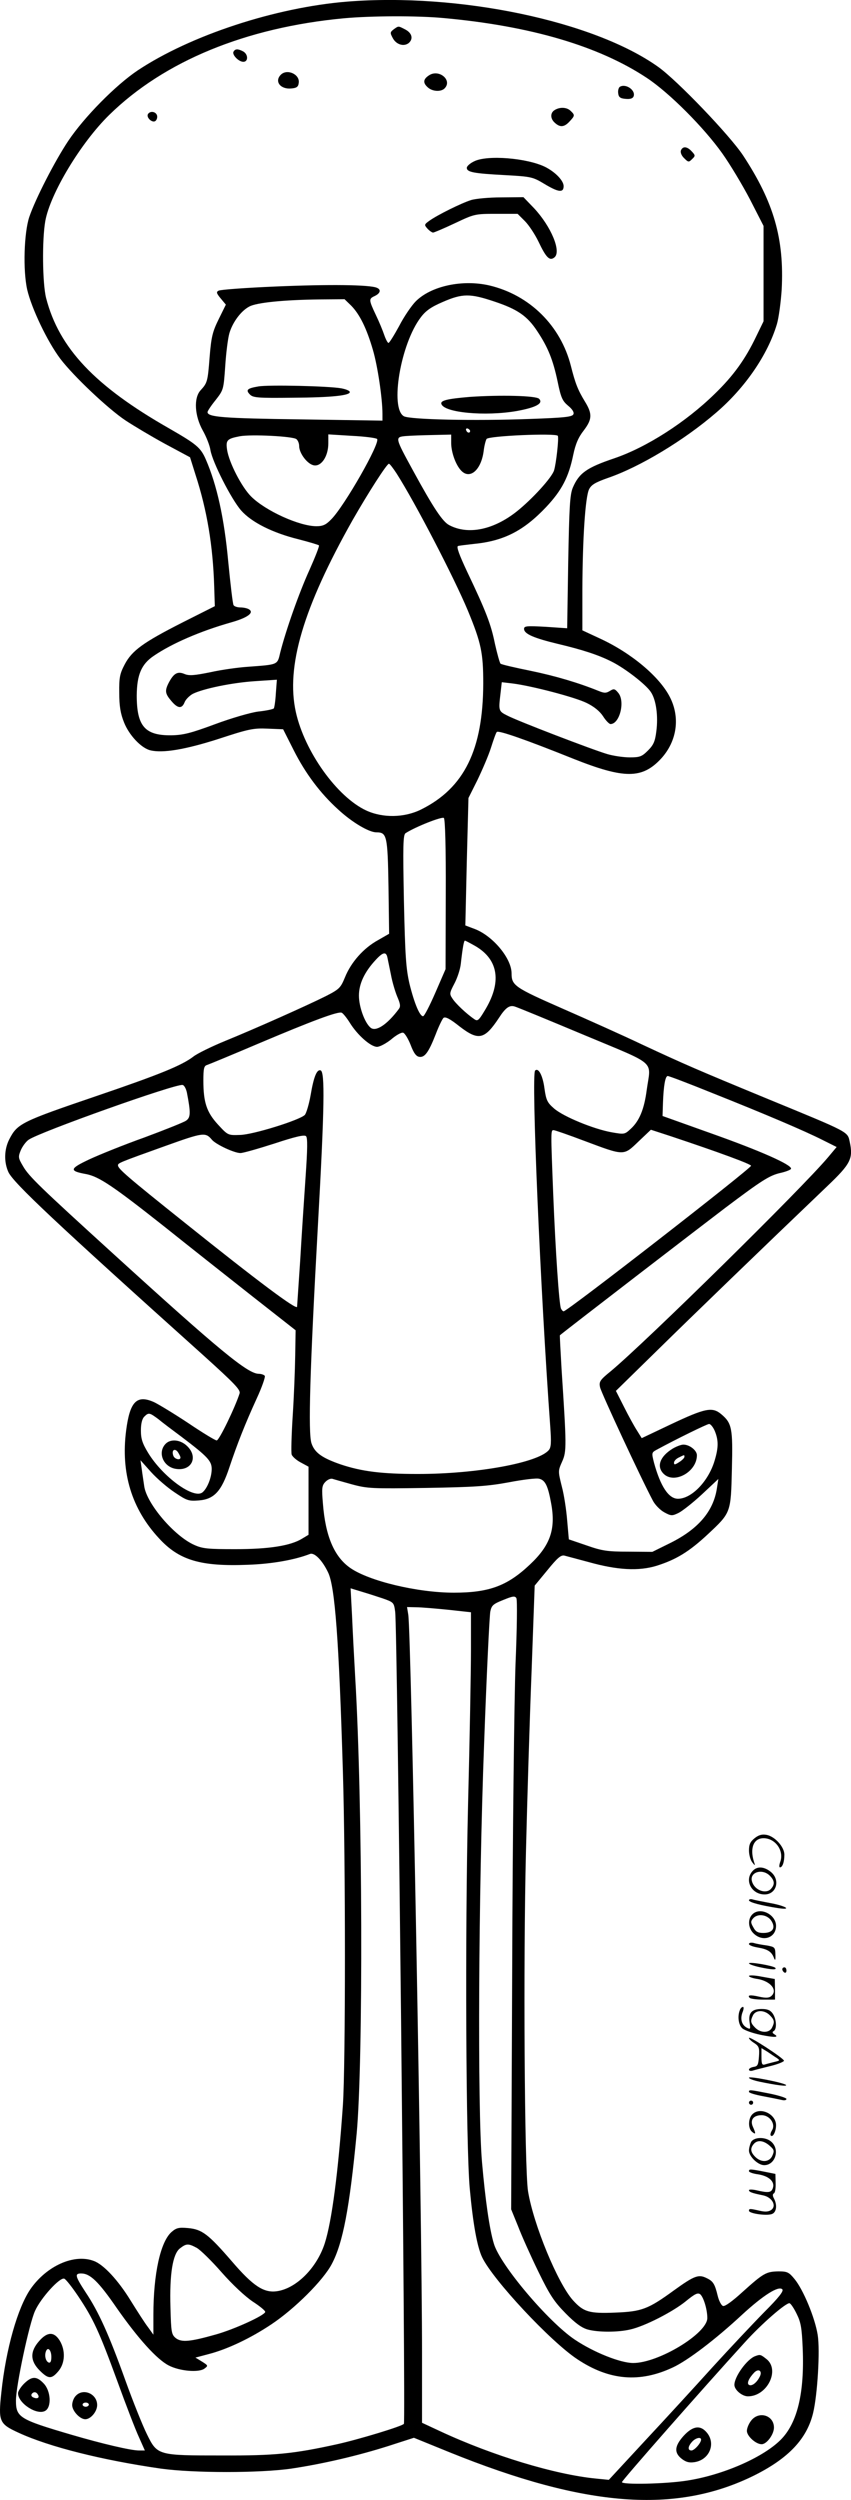 <?xml version="1.0" encoding="UTF-8"?>
<svg xmlns="http://www.w3.org/2000/svg" version="1.0" viewBox="0 0 408.654 1200.469" preserveAspectRatio="xMidYMid meet">
  <g transform="translate(-0.341,1200.682) scale(0.1,-0.1)" fill="#000000" stroke="none">
    <path d="M1670 11999 c-345 -28 -752 -162 -1005 -330 -106 -71 -257 -224 -334 -339 -64 -96 -157 -277 -187 -365 -25 -75 -31 -255 -10 -349 21 -90 96 -248 159 -332 64 -84 229 -240 313 -296 38 -25 123 -76 189 -112 l121 -65 26 -83 c56 -172 84 -343 90 -537 l3 -95 -153 -77 c-191 -97 -245 -136 -280 -203 -23 -44 -27 -62 -26 -136 0 -63 6 -100 23 -142 24 -61 82 -123 126 -134 60 -15 170 4 329 55 143 47 166 52 234 49 l75 -3 51 -101 c56 -111 127 -206 213 -284 67 -62 148 -110 184 -110 50 0 54 -15 58 -260 l3 -227 -54 -31 c-69 -38 -129 -106 -158 -178 -21 -51 -27 -57 -91 -90 -92 -46 -336 -155 -483 -215 -66 -27 -135 -61 -153 -75 -57 -44 -167 -88 -463 -189 -364 -124 -383 -133 -422 -209 -25 -49 -26 -110 -4 -158 26 -53 221 -237 939 -882 147 -133 176 -163 171 -180 -21 -66 -98 -226 -110 -226 -7 0 -68 37 -136 83 -68 45 -142 90 -165 101 -83 37 -116 3 -134 -137 -26 -203 27 -376 158 -517 97 -106 201 -136 427 -127 117 4 226 24 298 52 21 8 59 -30 87 -89 33 -68 52 -324 71 -956 13 -427 13 -1407 0 -1602 -22 -318 -53 -557 -87 -663 -38 -118 -136 -216 -228 -230 -64 -10 -116 24 -218 143 -114 132 -144 154 -211 160 -44 4 -56 1 -79 -19 -53 -47 -87 -200 -87 -398 l0 -95 -25 35 c-15 19 -52 77 -85 130 -59 96 -129 172 -176 189 -94 36 -227 -23 -305 -136 -61 -90 -117 -286 -139 -494 -15 -141 -11 -152 83 -195 145 -67 398 -131 682 -172 158 -22 476 -22 628 0 153 23 319 62 464 108 l124 40 172 -70 c653 -264 1086 -297 1462 -111 164 82 253 175 283 300 21 87 34 301 22 375 -13 82 -69 217 -111 268 -27 33 -35 37 -77 37 -59 -1 -72 -8 -172 -98 -48 -44 -86 -72 -95 -68 -8 3 -19 24 -25 48 -14 58 -22 71 -54 86 -38 19 -59 11 -156 -59 -125 -91 -155 -102 -283 -107 -125 -5 -151 3 -202 59 -73 81 -190 364 -216 524 -17 106 -23 1105 -10 1627 6 249 18 639 27 867 l15 414 61 74 c48 59 65 74 82 70 11 -3 64 -17 116 -31 139 -39 240 -44 326 -18 95 30 157 68 247 152 111 104 110 102 115 313 5 196 0 220 -51 263 -43 36 -76 30 -243 -49 l-139 -66 -23 37 c-13 20 -41 71 -62 113 l-39 77 197 193 c173 170 502 488 819 791 111 106 124 131 107 211 -11 51 2 44 -394 207 -344 142 -399 166 -605 262 -88 42 -260 119 -381 172 -230 101 -244 111 -244 169 0 72 -90 180 -177 213 l-45 17 7 306 8 306 43 86 c23 48 53 117 65 155 12 38 24 72 28 76 8 9 142 -38 366 -128 246 -98 332 -98 423 0 76 83 93 197 42 296 -50 98 -185 211 -334 280 l-86 40 0 197 c1 245 14 442 32 480 11 22 29 33 91 55 152 52 365 180 519 313 139 119 248 278 292 425 9 30 19 105 23 165 13 246 -38 421 -185 645 -65 98 -315 359 -407 425 -309 221 -957 357 -1495 314z m465 -79 c416 -38 743 -134 974 -287 109 -72 275 -239 363 -363 37 -52 97 -152 133 -221 l65 -127 0 -229 0 -229 -35 -72 c-52 -109 -109 -189 -200 -277 -138 -135 -326 -256 -482 -309 -133 -45 -169 -71 -199 -141 -14 -34 -17 -92 -22 -357 l-5 -318 -103 7 c-92 5 -104 4 -104 -10 0 -24 46 -44 162 -72 118 -28 195 -53 258 -85 63 -31 164 -109 188 -145 26 -37 37 -116 27 -191 -6 -47 -13 -64 -40 -91 -29 -29 -39 -33 -87 -33 -30 0 -79 7 -109 16 -71 21 -431 159 -480 185 -42 21 -42 23 -32 107 l6 53 51 -6 c90 -11 301 -66 357 -94 35 -17 62 -39 78 -63 13 -21 30 -38 36 -38 44 0 71 108 38 149 -17 21 -22 22 -41 10 -18 -11 -27 -11 -54 0 -96 39 -207 72 -328 97 -74 15 -139 30 -143 34 -4 4 -16 47 -27 96 -19 94 -43 156 -134 347 -37 79 -52 119 -43 122 6 2 41 6 76 10 144 14 239 63 347 177 75 80 108 143 130 250 11 53 25 85 50 117 41 54 43 80 6 140 -34 56 -46 87 -67 170 -49 194 -198 341 -391 387 -129 30 -280 -2 -354 -76 -20 -20 -57 -74 -80 -119 -24 -44 -47 -81 -51 -81 -4 0 -13 17 -20 37 -7 21 -25 65 -41 98 -34 72 -34 77 -6 90 28 13 33 31 11 40 -35 15 -232 17 -487 6 -142 -6 -265 -15 -273 -20 -12 -6 -10 -13 10 -37 l25 -30 -34 -69 c-30 -61 -36 -85 -44 -183 -9 -118 -11 -124 -44 -160 -33 -37 -28 -122 11 -192 17 -30 34 -73 37 -95 10 -58 100 -235 147 -289 50 -57 151 -108 277 -139 50 -13 94 -26 97 -29 3 -3 -18 -56 -46 -119 -50 -110 -113 -289 -140 -396 -14 -60 -9 -57 -156 -68 -45 -3 -125 -14 -179 -26 -79 -16 -103 -18 -126 -8 -32 13 -50 3 -74 -42 -20 -39 -18 -53 12 -88 31 -37 51 -39 64 -6 5 13 23 31 39 40 50 25 190 54 300 61 l104 7 -5 -66 c-2 -36 -7 -69 -10 -72 -4 -4 -37 -11 -75 -15 -38 -5 -130 -32 -208 -61 -116 -43 -152 -52 -210 -53 -126 -1 -165 44 -165 192 1 98 22 149 81 189 86 59 223 119 375 162 77 22 109 46 83 62 -8 5 -26 9 -41 9 -15 0 -30 5 -33 11 -4 5 -15 101 -26 213 -19 205 -54 364 -107 486 -25 58 -45 74 -177 150 -356 203 -528 385 -590 625 -18 70 -20 282 -4 371 24 132 171 376 307 509 263 258 656 420 1127 464 130 12 353 13 480 1z m242 -1361 c111 -37 158 -69 206 -142 52 -78 76 -138 98 -242 16 -78 23 -93 50 -116 21 -17 30 -32 26 -41 -5 -13 -40 -17 -211 -23 -265 -10 -574 -3 -603 13 -68 38 -16 348 81 475 24 32 50 50 106 74 94 41 131 41 247 2z m-687 -20 c41 -42 74 -109 104 -212 23 -78 46 -234 46 -308 l0 -32 -392 6 c-373 5 -448 11 -448 35 0 5 17 31 39 58 38 49 38 50 46 163 4 63 13 134 20 158 16 54 57 108 96 128 35 19 167 32 336 34 l121 1 32 -31z m571 -602 c-1 -12 -15 -9 -19 4 -3 6 1 10 8 8 6 -3 11 -8 11 -12z m-834 -39 c7 -6 13 -20 13 -33 0 -36 42 -90 73 -93 35 -4 67 45 67 106 l0 43 113 -7 c61 -3 116 -10 121 -15 18 -16 -157 -323 -220 -386 -25 -26 -40 -33 -71 -33 -82 0 -245 74 -314 143 -45 45 -105 161 -115 223 -7 47 -1 54 61 66 55 10 256 0 272 -14z m743 -18 c0 -44 21 -104 47 -132 42 -46 97 1 109 93 3 26 10 52 14 58 9 15 334 29 342 15 6 -10 -8 -134 -18 -166 -11 -35 -105 -138 -179 -197 -111 -88 -233 -114 -324 -66 -32 16 -77 84 -173 260 -89 163 -89 163 -36 168 24 2 82 4 131 5 l87 2 0 -40z m-262 -147 c91 -143 275 -498 342 -658 64 -155 74 -203 74 -350 -1 -318 -91 -502 -298 -605 -80 -40 -184 -42 -264 -5 -140 65 -296 283 -338 473 -48 218 35 500 273 922 75 131 164 270 174 270 4 0 20 -21 37 -47z m236 -2022 l-1 -358 -49 -113 c-27 -62 -53 -113 -59 -113 -16 0 -42 62 -65 155 -17 74 -21 132 -27 401 -5 264 -4 315 8 323 48 31 175 81 184 73 6 -7 10 -141 9 -368z m142 -247 c113 -66 128 -176 43 -313 -27 -45 -33 -49 -48 -38 -37 25 -90 75 -105 99 -15 22 -14 27 9 71 14 26 28 68 31 94 9 80 15 113 20 113 3 0 25 -12 50 -26z m-422 -56 c3 -13 10 -50 17 -83 6 -33 20 -80 30 -104 15 -35 17 -47 7 -60 -56 -75 -110 -110 -135 -89 -28 23 -56 100 -56 154 0 57 27 114 81 172 35 38 50 40 56 10z m944 -371 c356 -149 321 -119 301 -264 -12 -92 -35 -148 -76 -186 -30 -28 -31 -28 -94 -17 -87 16 -230 75 -275 114 -32 28 -38 39 -46 96 -8 62 -29 102 -45 86 -19 -20 25 -1052 73 -1713 5 -72 4 -96 -7 -109 -51 -61 -345 -115 -629 -115 -174 0 -269 12 -371 46 -89 31 -125 56 -140 102 -16 51 -8 341 31 1045 32 571 34 738 13 745 -18 6 -33 -30 -48 -119 -8 -45 -21 -88 -28 -95 -25 -25 -249 -95 -311 -96 -58 -2 -58 -2 -106 50 -54 59 -70 106 -70 211 0 58 3 71 18 75 9 3 123 50 252 105 253 107 376 153 394 146 6 -2 24 -24 39 -48 37 -60 101 -116 131 -116 13 0 43 16 67 35 23 20 49 35 58 33 8 -2 24 -28 36 -58 15 -40 27 -56 42 -58 26 -4 45 22 79 109 14 37 31 72 37 78 9 7 31 -4 76 -40 92 -71 121 -65 191 41 31 48 50 61 74 54 12 -3 162 -65 334 -137z m614 -278 c256 -102 444 -182 531 -226 l68 -34 -41 -49 c-124 -148 -874 -886 -1043 -1027 -53 -43 -58 -51 -52 -78 5 -25 196 -436 254 -545 10 -19 34 -44 54 -55 33 -18 38 -18 69 -3 18 9 69 49 112 89 l79 74 -7 -45 c-17 -111 -90 -196 -225 -263 l-85 -42 -115 1 c-101 0 -127 4 -201 30 l-85 29 -8 91 c-4 50 -15 124 -26 164 -18 73 -18 74 2 119 22 49 21 76 -3 445 -5 88 -9 160 -8 161 28 24 707 546 793 611 178 134 214 157 268 169 26 6 49 15 49 20 3 19 -148 86 -382 169 l-235 84 2 63 c3 82 11 129 23 129 6 0 101 -36 212 -81z m-2521 1 c19 -98 18 -120 -5 -135 -12 -8 -102 -44 -199 -80 -98 -35 -217 -83 -264 -105 -96 -45 -99 -56 -16 -71 62 -12 129 -57 378 -254 110 -88 296 -235 414 -328 l214 -168 -2 -122 c-1 -67 -6 -197 -12 -289 -6 -93 -8 -176 -5 -186 4 -10 23 -27 44 -38 l37 -20 0 -164 0 -163 -30 -18 c-56 -35 -161 -51 -321 -51 -130 0 -157 2 -197 20 -96 42 -229 198 -241 282 -3 22 -9 59 -12 83 l-6 42 51 -57 c28 -31 79 -75 114 -98 58 -39 66 -42 116 -38 73 6 108 44 146 159 37 111 76 210 131 330 25 54 42 103 39 109 -3 5 -17 10 -29 10 -53 0 -191 114 -695 573 -357 325 -409 375 -437 424 -23 39 -24 44 -11 76 8 19 25 42 38 51 53 37 704 269 739 263 8 -1 17 -18 21 -37z m1907 -231 c195 -73 189 -73 261 -4 l60 57 98 -32 c222 -74 383 -133 383 -141 0 -13 -882 -699 -900 -699 -4 0 -10 7 -13 14 -9 23 -26 275 -37 548 -12 308 -12 308 2 308 6 0 72 -23 146 -51z m-1787 5 c18 -22 107 -64 137 -64 13 0 86 21 164 46 100 33 143 43 151 35 8 -8 7 -63 -2 -193 -7 -101 -19 -282 -26 -403 -8 -121 -15 -222 -15 -223 -1 -18 -188 122 -540 404 -278 222 -320 259 -320 275 0 11 4 13 230 94 179 64 190 66 221 29z m-258 -1341 c19 -16 71 -55 114 -87 124 -94 143 -115 143 -153 0 -40 -21 -93 -44 -112 -41 -35 -190 73 -261 189 -28 46 -35 68 -35 108 0 33 6 56 16 66 21 21 25 20 67 -11z m2673 -58 c18 -44 18 -79 -1 -142 -29 -98 -110 -183 -176 -183 -45 0 -84 60 -115 173 -12 48 -12 49 14 63 92 50 239 122 250 123 7 1 20 -15 28 -34z m-1742 -256 c74 -20 97 -21 355 -17 233 4 295 8 398 27 68 13 133 21 146 17 29 -7 42 -35 57 -118 23 -124 -4 -202 -102 -294 -108 -102 -195 -135 -365 -135 -175 0 -408 56 -498 119 -77 54 -119 153 -131 310 -6 71 -5 85 11 102 10 11 25 18 34 16 9 -3 52 -15 95 -27z m146 -547 c54 -19 55 -20 61 -64 11 -71 51 -3884 42 -3900 -6 -11 -217 -75 -321 -98 -209 -46 -298 -55 -552 -54 -309 0 -311 0 -361 102 -20 40 -67 157 -104 260 -79 220 -128 328 -190 421 -51 78 -54 91 -22 91 43 0 83 -38 171 -166 102 -146 193 -247 250 -276 52 -27 144 -35 171 -15 19 14 18 15 -12 34 l-31 19 64 17 c89 23 201 76 301 143 111 74 249 211 290 290 53 100 85 268 119 624 32 344 29 1596 -7 2195 -5 88 -12 220 -15 292 l-7 133 49 -15 c27 -8 74 -23 104 -33z m639 -315 c-6 -168 -14 -816 -16 -1460 l-5 -1159 33 -81 c17 -45 61 -143 97 -217 55 -113 76 -145 131 -201 47 -48 78 -70 106 -78 50 -14 146 -14 205 0 68 15 203 84 266 135 44 36 58 43 70 34 16 -14 34 -73 34 -114 0 -74 -234 -216 -356 -216 -61 0 -189 51 -280 112 -127 85 -359 359 -389 461 -21 69 -41 209 -57 392 -22 257 -17 1293 10 2005 12 333 26 620 30 639 6 29 14 36 62 55 46 19 56 20 63 9 5 -8 3 -150 -4 -316z m-324 260 l110 -12 0 -180 c0 -99 -6 -434 -14 -745 -15 -628 -10 -1636 8 -1840 16 -175 36 -283 60 -333 52 -108 328 -404 457 -489 153 -102 300 -114 459 -39 71 33 204 134 332 253 101 93 175 140 193 122 8 -8 -16 -39 -87 -110 -54 -55 -165 -173 -248 -264 -82 -91 -228 -250 -324 -353 l-174 -188 -61 6 c-196 19 -497 110 -748 227 l-88 41 0 336 c0 664 -52 3453 -66 3544 l-6 37 44 -1 c23 0 93 -6 153 -12z m-1207 -3064 c18 -10 72 -63 120 -118 52 -59 112 -115 149 -140 34 -22 61 -44 60 -50 -4 -17 -148 -83 -237 -108 -124 -35 -165 -39 -193 -17 -20 17 -22 28 -25 145 -5 163 11 258 45 285 31 24 40 25 81 3z m-570 -231 c73 -109 101 -169 188 -407 42 -116 89 -238 105 -272 l28 -63 -29 0 c-38 0 -175 32 -325 76 -248 73 -265 83 -265 164 0 70 64 371 92 431 28 62 119 162 140 154 8 -3 37 -40 66 -83z m3451 -86 c20 -40 25 -67 29 -166 9 -215 -26 -360 -107 -440 -86 -85 -279 -169 -451 -195 -103 -16 -310 -20 -310 -7 0 8 385 446 589 670 81 90 200 193 216 189 6 -2 21 -24 34 -51z M1894 11866 c-18 -14 -18 -17 -4 -43 17 -31 53 -41 76 -23 23 20 16 48 -16 65 -35 18 -32 18 -56 1z M1125 11759 c-9 -14 24 -49 47 -49 24 0 24 36 -1 50 -25 13 -38 13 -46 -1z M1352 11648 c-32 -32 -2 -71 50 -66 26 2 34 8 36 27 6 41 -56 69 -86 39z M2062 11644 c-27 -18 -28 -36 -4 -57 22 -20 63 -22 80 -5 40 40 -28 96 -76 62z M2980 11590 c-6 -4 -10 -18 -8 -31 2 -19 10 -25 36 -27 22 -2 34 2 38 12 11 30 -38 63 -66 46z M2668 11479 c-23 -13 -23 -42 0 -62 25 -23 45 -21 70 6 26 28 27 31 6 51 -18 18 -51 20 -76 5z M714 11459 c-10 -17 23 -46 37 -32 7 7 9 19 6 27 -7 18 -33 21 -43 5z M3273 11284 c-3 -9 3 -25 16 -37 20 -20 22 -20 38 -4 16 15 16 18 -2 37 -22 24 -43 26 -52 4z M2280 11232 c-19 -9 -35 -23 -35 -31 0 -21 33 -27 182 -35 128 -7 135 -9 190 -42 68 -41 93 -44 93 -11 0 26 -39 67 -88 92 -87 43 -279 59 -342 27z M2265 11046 c-47 -15 -158 -70 -198 -98 -27 -19 -27 -21 -11 -39 9 -10 22 -19 27 -19 5 0 52 20 105 45 93 44 96 45 198 45 l103 0 35 -35 c19 -19 48 -63 65 -98 37 -78 54 -95 77 -76 34 28 -16 148 -98 236 l-51 53 -106 -1 c-58 0 -124 -6 -146 -13z M2260 10101 c-107 -9 -143 -17 -137 -34 13 -42 210 -60 361 -34 94 17 130 37 108 59 -15 15 -187 19 -332 9z M1243 10151 c-53 -9 -61 -17 -39 -39 15 -15 39 -17 204 -15 189 1 279 11 275 28 -1 6 -19 13 -40 17 -58 11 -353 18 -400 9z M797 5072 c-37 -41 -10 -107 48 -118 77 -14 113 55 57 109 -33 32 -81 36 -105 9z m73 -64 c0 -15 -28 -8 -34 8 -10 26 5 39 21 19 7 -11 13 -22 13 -27z M3234 5051 c-62 -38 -79 -86 -44 -121 51 -51 160 9 160 89 0 23 -35 51 -65 51 -11 0 -34 -9 -51 -19z m56 -40 c0 -5 -11 -16 -25 -25 -20 -13 -25 -14 -25 -3 0 8 10 19 23 25 28 14 27 14 27 3z M191 765 c-44 -50 -43 -95 3 -141 42 -42 57 -42 90 -3 32 38 35 99 6 147 -27 43 -59 43 -99 -3z m59 -76 c0 -20 -4 -29 -12 -27 -15 5 -22 33 -14 54 9 24 26 6 26 -27z M119 561 c-16 -16 -29 -37 -29 -46 0 -48 90 -107 130 -85 32 17 28 96 -7 132 -34 36 -57 35 -94 -1z m66 -52 c10 -15 -1 -23 -20 -15 -9 3 -13 10 -10 16 8 13 22 13 30 -1z M367 502 c-10 -10 -17 -30 -17 -44 0 -28 37 -68 63 -68 26 0 57 37 57 68 0 55 -68 83 -103 44z m63 -42 c0 -5 -7 -10 -15 -10 -8 0 -15 5 -15 10 0 6 7 10 15 10 8 0 15 -4 15 -10z M3630 693 c-39 -14 -100 -98 -100 -138 0 -24 37 -55 65 -55 93 0 155 127 89 179 -28 22 -30 23 -54 14z m21 -100 c-14 -28 -38 -46 -51 -38 -12 7 0 33 26 60 22 21 40 5 25 -22z M3611 384 c-12 -15 -21 -37 -21 -50 0 -25 43 -64 71 -64 24 0 59 47 59 80 0 59 -72 81 -109 34z M3286 310 c-44 -49 -46 -81 -9 -110 21 -16 36 -20 62 -16 70 11 102 86 61 139 -32 41 -69 36 -114 -13z m84 -18 c0 -16 -32 -52 -46 -52 -19 0 -18 19 3 42 16 18 43 25 43 10z M3627 3180 c-21 -17 -27 -30 -27 -59 0 -20 7 -46 16 -57 14 -18 15 -18 7 6 -19 64 0 110 47 110 57 0 100 -61 80 -114 -5 -14 -6 -26 -1 -26 12 0 21 26 21 61 0 37 -45 87 -85 95 -22 4 -38 0 -58 -16z M3617 3022 c-40 -44 -5 -112 58 -112 58 0 77 71 29 109 -33 26 -66 27 -87 3z m83 -22 c24 -24 25 -43 4 -65 -25 -24 -77 -4 -89 36 -15 45 48 66 85 29z M3600 2882 c0 -10 58 -25 142 -38 69 -10 32 12 -42 25 -36 7 -73 14 -82 17 -10 3 -18 1 -18 -4z M3616 2814 c-23 -23 -20 -67 7 -92 44 -42 107 -20 107 37 0 55 -77 93 -114 55z m91 -30 c23 -35 7 -59 -38 -59 -26 0 -37 6 -48 27 -13 22 -13 29 -2 42 21 26 68 20 88 -10z M3600 2672 c0 -6 19 -13 43 -17 47 -8 66 -20 77 -50 6 -15 8 -11 7 17 -1 34 -3 36 -41 43 -23 3 -51 8 -63 12 -13 3 -23 1 -23 -5z M3600 2579 c0 -4 23 -12 50 -18 60 -13 86 -14 76 -3 -11 10 -126 30 -126 21z M3760 2551 c0 -6 5 -13 10 -16 6 -3 10 1 10 9 0 9 -4 16 -10 16 -5 0 -10 -4 -10 -9z M3600 2518 c0 -4 19 -11 42 -14 63 -11 98 -55 64 -83 -10 -8 -26 -9 -57 -2 -43 10 -59 8 -45 -6 4 -4 33 -8 64 -8 l57 0 0 50 -1 49 -62 11 c-34 7 -62 8 -62 3z M3556 2354 c-12 -30 -6 -71 12 -87 10 -9 49 -23 87 -31 68 -14 93 -13 66 3 -9 6 -10 11 -2 15 16 10 13 58 -5 84 -11 16 -25 22 -53 22 -48 0 -65 -19 -58 -65 5 -32 4 -34 -13 -25 -25 13 -33 42 -21 74 6 14 7 26 2 26 -5 0 -12 -7 -15 -16z m144 -24 c23 -23 24 -33 10 -61 -14 -25 -54 -25 -80 1 -23 23 -24 33 -10 61 14 25 54 25 80 -1z M3600 2221 c0 -5 11 -16 26 -25 22 -15 25 -23 22 -64 -3 -40 -6 -47 -25 -50 -13 -2 -23 -8 -23 -13 0 -6 8 -8 18 -5 9 3 48 13 85 22 37 9 66 21 65 26 -5 14 -168 120 -168 109z m133 -96 c17 -12 16 -13 -10 -19 -15 -4 -36 -9 -45 -12 -15 -5 -18 1 -18 36 l0 42 28 -17 c15 -10 35 -24 45 -30z M3600 2030 c0 -5 22 -13 50 -19 81 -17 135 -24 128 -16 -10 11 -178 44 -178 35z M3600 1962 c0 -5 30 -14 68 -21 37 -7 77 -15 90 -18 12 -3 22 -1 22 5 0 5 -37 17 -82 26 -96 19 -98 19 -98 8z M3600 1910 c0 -5 5 -10 10 -10 6 0 10 5 10 10 0 6 -4 10 -10 10 -5 0 -10 -4 -10 -10z M3616 1854 c-20 -20 -21 -68 -1 -84 18 -15 19 -9 4 24 -15 33 2 56 42 56 39 0 68 -43 50 -72 -7 -11 -10 -23 -6 -26 10 -10 25 20 25 50 0 54 -77 90 -114 52z M3610 1721 c-5 -11 -10 -29 -10 -41 0 -28 43 -70 73 -70 52 0 76 71 37 110 -27 27 -85 27 -100 1z m94 -22 c17 -15 18 -22 8 -44 -14 -31 -53 -34 -82 -5 -24 24 -25 43 -4 65 19 18 49 12 78 -16z M3600 1581 c0 -5 20 -12 44 -15 51 -8 81 -35 71 -65 -7 -23 -21 -25 -77 -12 -21 5 -38 5 -38 1 0 -9 14 -14 68 -25 43 -9 66 -50 39 -70 -13 -9 -29 -10 -55 -4 -48 11 -52 11 -52 0 0 -13 82 -25 109 -16 23 7 28 43 11 75 -7 13 -7 21 0 25 6 3 9 26 8 50 l-1 43 -55 11 c-67 13 -72 13 -72 2z"></path>
  </g>
</svg>

